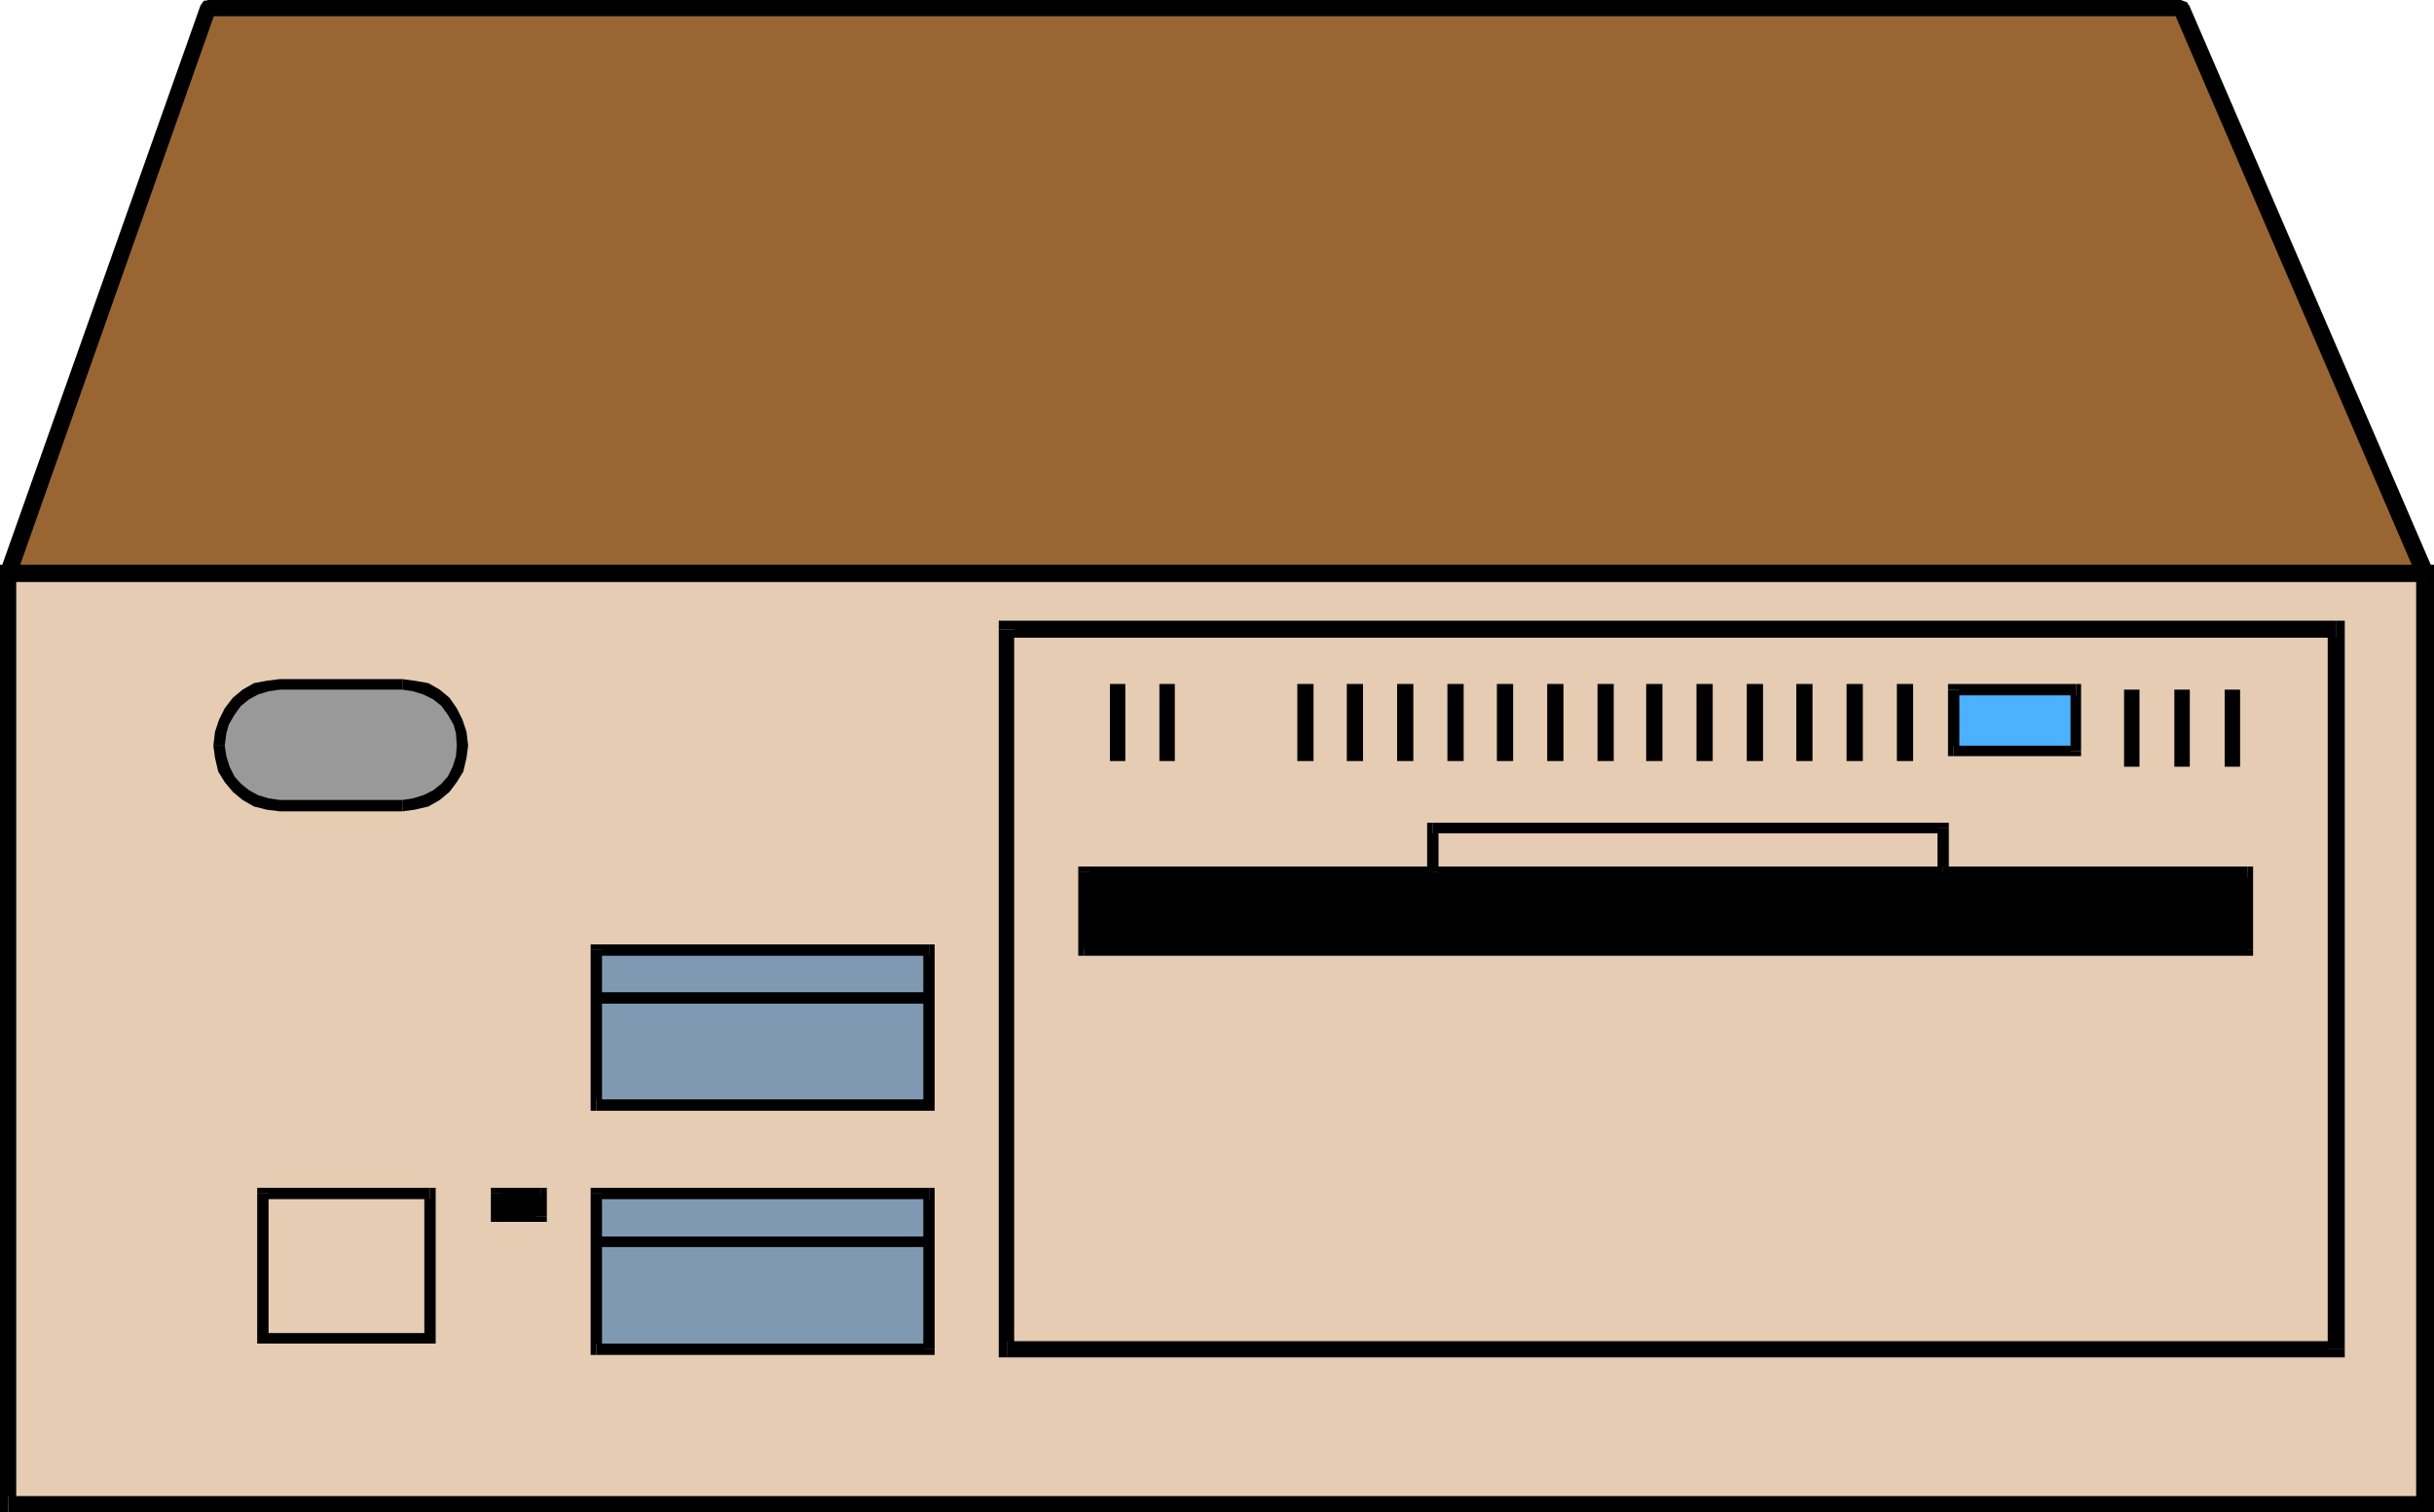 <svg xmlns="http://www.w3.org/2000/svg" width="288" height="178.944" viewBox="0 0 216 134.208"><path d="M404.846 487.329v-82.584H190.358v82.584z" style="fill:#e5ccb2" transform="translate(-189.638 -353.84)"/><path d="m404.846 405.465-.792-.72v82.584h1.584v-82.584l-.792-.792.792.792v-.792h-.792z" style="fill:#000" transform="translate(-189.638 -353.84)"/><path d="m191.078 404.745-.72.72h214.488v-1.512H190.358l-.72.792.72-.792h-.72v.792z" style="fill:#000" transform="translate(-189.638 -353.84)"/><path d="m190.358 486.609.72.72v-82.584h-1.44v82.584l.72.72-.72-.72v.72h.72z" style="fill:#000" transform="translate(-189.638 -353.84)"/><path d="m404.054 487.329.792-.72H190.358v1.44h214.488l.792-.72-.792.72h.792v-.72z" style="fill:#000" transform="translate(-189.638 -353.84)"/><path d="m383.174 354.56 21.672 50.185H190.358l17.712-50.184z" style="fill:#963" transform="translate(-189.638 -353.84)"/><path d="m404.846 405.465.72-1.008-21.672-50.184-1.368.576 21.6 50.184.72-1.08-.72 1.08.432.36h.576l.432-.288v-.648z" style="fill:#000" transform="translate(-189.638 -353.84)"/><path d="m189.638 404.529.72.936h214.488v-1.512H190.358l.72 1.008-.72-1.008-.504.216-.216.576.216.504.504.216z" style="fill:#000" transform="translate(-189.638 -353.84)"/><path d="m208.07 353.84-.648.505-17.784 50.184 1.44.432 17.712-50.184-.72.504.72-.504-.072-.576-.432-.36-.576.072-.288.432z" style="fill:#000" transform="translate(-189.638 -353.84)"/><path d="m383.894 354.273-.72-.432H208.07v1.44h175.104l-.648-.432.648.432.576-.216.216-.504-.216-.504-.576-.216z" style="fill:#000" transform="translate(-189.638 -353.84)"/><path d="M396.926 473.577v-63.864H278.99v63.864z" style="fill:#e5ccb2" transform="translate(-189.638 -353.84)"/><path d="m396.926 410.433-.72-.72v63.864h1.512v-63.864l-.792-.792.792.792v-.792h-.792z" style="fill:#000" transform="translate(-189.638 -353.84)"/><path d="m279.638 409.713-.648.72h117.936v-1.512H278.99l-.72.792.72-.792h-.72v.792z" style="fill:#000" transform="translate(-189.638 -353.84)"/><path d="m278.99 472.857.648.72v-63.864h-1.368v63.864l.72.72-.72-.72v.72h.72z" style="fill:#000" transform="translate(-189.638 -353.84)"/><path d="m396.206 473.577.72-.72H278.99v1.44h117.936l.792-.72-.792.72h.792v-.72zm-7.128-35.424v-6.912H285.83v6.912z" style="fill:#000" transform="translate(-189.638 -353.84)"/><path d="m389.078 431.745-.504-.504v6.912h1.008v-6.912l-.504-.504.504.504v-.504h-.504z" style="fill:#000" transform="translate(-189.638 -353.84)"/><path d="m286.334 431.24-.504.505h103.248v-1.008H285.83l-.504.504.504-.504h-.504v.504z" style="fill:#000" transform="translate(-189.638 -353.84)"/><path d="m285.83 437.649.504.504v-6.912h-1.008v6.912l.504.504-.504-.504v.504h.504z" style="fill:#000" transform="translate(-189.638 -353.84)"/><path d="m388.574 438.153.504-.504H285.83v1.008h103.248l.504-.504-.504.504h.504v-.504z" style="fill:#000" transform="translate(-189.638 -353.84)"/><path d="M272.078 451.905v-13.752h-29.52v13.752z" style="fill:#7f99b2" transform="translate(-189.638 -353.84)"/><path d="m272.078 438.657-.504-.504v13.752h1.008v-13.752l-.504-.504.504.504v-.504h-.504z" style="fill:#000" transform="translate(-189.638 -353.84)"/><path d="m243.062 438.153-.504.504h29.52v-1.008h-29.52l-.504.504.504-.504h-.504v.504z" style="fill:#000" transform="translate(-189.638 -353.84)"/><path d="m242.558 451.4.504.505v-13.752h-1.008v13.752l.504.504-.504-.504v.504h.504z" style="fill:#000" transform="translate(-189.638 -353.84)"/><path d="m271.574 451.905.504-.504h-29.52v1.008h29.52l.504-.504-.504.504h.504v-.504z" style="fill:#000" transform="translate(-189.638 -353.84)"/><path d="M272.078 473.577v-13.824h-29.52v13.824z" style="fill:#7f99b2" transform="translate(-189.638 -353.84)"/><path d="m272.078 460.257-.504-.504v13.824h1.008v-13.824l-.504-.504.504.504v-.504h-.504z" style="fill:#000" transform="translate(-189.638 -353.84)"/><path d="m243.062 459.753-.504.504h29.52v-1.008h-29.52l-.504.504.504-.504h-.504v.504z" style="fill:#000" transform="translate(-189.638 -353.84)"/><path d="m242.558 473.073.504.504v-13.824h-1.008v13.824l.504.504-.504-.504v.504h.504z" style="fill:#000" transform="translate(-189.638 -353.84)"/><path d="m271.574 473.577.504-.504h-29.52v1.008h29.52l.504-.504-.504.504h.504v-.504z" style="fill:#000" transform="translate(-189.638 -353.84)"/><path d="M227.798 472.64v-12.887h-14.832v12.888z" style="fill:#e5ccb2" transform="translate(-189.638 -353.84)"/><path d="m227.798 460.257-.504-.504v12.888h1.008v-12.888l-.504-.504.504.504v-.504h-.504z" style="fill:#000" transform="translate(-189.638 -353.84)"/><path d="m213.47 459.753-.504.504h14.832v-1.008h-14.832l-.504.504.504-.504h-.504v.504z" style="fill:#000" transform="translate(-189.638 -353.84)"/><path d="m212.966 472.137.504.504v-12.888h-1.008v12.888l.504.432-.504-.432v.432h.504z" style="fill:#000" transform="translate(-189.638 -353.84)"/><path d="m227.294 472.64.504-.503h-14.832v.936h14.832l.504-.432-.504.432h.504v-.432z" style="fill:#000" transform="translate(-189.638 -353.84)"/><path d="m225.35 425.337 1.008-.144 1.08-.288.936-.504.792-.648.648-.72.432-.936.288-1.08.144-1.008-.144-1.152-.288-.936-.432-.936-.648-.864-.792-.648-.936-.504-1.08-.288-1.008-.144h-10.872l-1.08.144-1.08.288-.864.504-.792.648-.648.864-.504.936-.288.936-.144 1.152.144 1.008.288 1.08.504.936.648.72.792.648.864.504 1.08.288 1.08.144z" style="fill:#999" transform="translate(-189.638 -353.84)"/><path d="m230.174 420.009-.072.936-.288.936-.432.864-.576.648-.72.576-.864.432-.936.288-.936.144v1.008l1.08-.144 1.224-.288 1.008-.576.864-.72.648-.864.576-.936.288-1.224.144-1.08zm0 0h1.008zm-4.824-4.969.936.145.936.288.864.432.72.576.576.792.504.864.216.792.072 1.08h1.008l-.144-1.224-.36-1.08-.504-1.008-.648-.936-.864-.72-1.008-.576-1.224-.216-1.08-.144z" style="fill:#000" transform="translate(-189.638 -353.84)"/><path d="M214.478 415.04h10.872v-.935h-10.872zm-4.896 4.969.144-1.08.216-.792.504-.864.576-.792.72-.576.792-.432.936-.288 1.008-.144v-.936l-1.152.144-1.152.216-1.008.576-.864.72-.72.936-.504 1.008-.36 1.08-.144 1.224zm0 0h-1.008z" style="fill:#000" transform="translate(-189.638 -353.84)"/><path d="m214.478 424.833-1.008-.144-.936-.288-.792-.432-.72-.576-.576-.648-.432-.864-.288-.936-.144-.936h-1.008l.144 1.08.288 1.224.576.936.72.864.864.72 1.008.576 1.152.288 1.152.144zm10.872 0h-10.872v1.008h10.872z" style="fill:#000" transform="translate(-189.638 -353.84)"/><path d="M362.078 427.353v3.888H316.79v-3.888z" style="fill:#e5ccb2" transform="translate(-189.638 -353.84)"/><path d="m362.078 431.745.504-.504v-3.888h-1.008v3.888l.504-.504v1.008h.504v-.504z" style="fill:#000" transform="translate(-189.638 -353.84)"/><path d="m316.286 431.24.504.505h45.288v-1.008H316.79l.504.504h-1.008v.504h.504z" style="fill:#000" transform="translate(-189.638 -353.84)"/><path d="m316.79 426.849-.504.504v3.888h1.008v-3.888l-.504.432v-.936h-.504v.504z" style="fill:#000" transform="translate(-189.638 -353.84)"/><path d="m362.582 427.353-.504-.504H316.79v.936h45.288l-.504-.432h1.008v-.504h-.504z" style="fill:#000" transform="translate(-189.638 -353.84)"/><path d="M288.782 414.537v6.84z" style="fill:#e5ccb2" transform="translate(-189.638 -353.84)"/><path d="M288.782 421.377h.72v-6.84h-1.368v6.84z" style="fill:#000" transform="translate(-189.638 -353.84)"/><path d="M293.174 414.537v6.84z" style="fill:#e5ccb2" transform="translate(-189.638 -353.84)"/><path d="M293.174 421.377h.72v-6.84h-1.368v6.84z" style="fill:#000" transform="translate(-189.638 -353.84)"/><path d="M305.486 414.537v6.84z" style="fill:#e5ccb2" transform="translate(-189.638 -353.84)"/><path d="M305.486 421.377h.72v-6.84h-1.44v6.84z" style="fill:#000" transform="translate(-189.638 -353.84)"/><path d="M309.878 414.537v6.84z" style="fill:#e5ccb2" transform="translate(-189.638 -353.84)"/><path d="M309.878 421.377h.72v-6.84h-1.44v6.84z" style="fill:#000" transform="translate(-189.638 -353.84)"/><path d="M314.342 414.537v6.84z" style="fill:#e5ccb2" transform="translate(-189.638 -353.84)"/><path d="M314.342 421.377h.72v-6.84h-1.44v6.84z" style="fill:#000" transform="translate(-189.638 -353.84)"/><path d="M318.806 414.537v6.84z" style="fill:#e5ccb2" transform="translate(-189.638 -353.84)"/><path d="M318.806 421.377h.72v-6.84h-1.44v6.84z" style="fill:#000" transform="translate(-189.638 -353.84)"/><path d="M323.198 414.537v6.84z" style="fill:#e5ccb2" transform="translate(-189.638 -353.84)"/><path d="M323.198 421.377h.72v-6.84h-1.44v6.84z" style="fill:#000" transform="translate(-189.638 -353.84)"/><path d="M327.662 414.537v6.84z" style="fill:#e5ccb2" transform="translate(-189.638 -353.84)"/><path d="M327.662 421.377h.72v-6.84h-1.44v6.84z" style="fill:#000" transform="translate(-189.638 -353.84)"/><path d="M332.126 414.537v6.84z" style="fill:#e5ccb2" transform="translate(-189.638 -353.84)"/><path d="M332.126 421.377h.72v-6.84h-1.44v6.84z" style="fill:#000" transform="translate(-189.638 -353.84)"/><path d="M336.446 414.537v6.84z" style="fill:#e5ccb2" transform="translate(-189.638 -353.84)"/><path d="M336.446 421.377h.72v-6.84h-1.44v6.84z" style="fill:#000" transform="translate(-189.638 -353.84)"/><path d="M340.91 414.537v6.84z" style="fill:#e5ccb2" transform="translate(-189.638 -353.84)"/><path d="M340.91 421.377h.72v-6.84h-1.44v6.84z" style="fill:#000" transform="translate(-189.638 -353.84)"/><path d="M345.374 414.537v6.84z" style="fill:#e5ccb2" transform="translate(-189.638 -353.84)"/><path d="M345.374 421.377h.72v-6.84h-1.44v6.84z" style="fill:#000" transform="translate(-189.638 -353.84)"/><path d="M349.766 414.537v6.84z" style="fill:#e5ccb2" transform="translate(-189.638 -353.84)"/><path d="M349.766 421.377h.72v-6.84h-1.44v6.84z" style="fill:#000" transform="translate(-189.638 -353.84)"/><path d="M354.23 414.537v6.84z" style="fill:#e5ccb2" transform="translate(-189.638 -353.84)"/><path d="M354.23 421.377h.72v-6.84h-1.44v6.84z" style="fill:#000" transform="translate(-189.638 -353.84)"/><path d="M358.694 414.537v6.84z" style="fill:#e5ccb2" transform="translate(-189.638 -353.84)"/><path d="M358.694 421.377h.72v-6.84h-1.44v6.84z" style="fill:#000" transform="translate(-189.638 -353.84)"/><path d="M378.782 415.04v6.84z" style="fill:#e5ccb2" transform="translate(-189.638 -353.84)"/><path d="M378.782 421.88h.72v-6.84h-1.368v6.84z" style="fill:#000" transform="translate(-189.638 -353.84)"/><path d="M383.246 415.04v6.84z" style="fill:#e5ccb2" transform="translate(-189.638 -353.84)"/><path d="M383.246 421.88h.72v-6.84h-1.368v6.84z" style="fill:#000" transform="translate(-189.638 -353.84)"/><path d="M387.71 415.04v6.84z" style="fill:#e5ccb2" transform="translate(-189.638 -353.84)"/><path d="M387.71 421.88h.72v-6.84h-1.368v6.84z" style="fill:#000" transform="translate(-189.638 -353.84)"/><path d="M373.886 420.513v-5.472h-10.872v5.472z" style="fill:#4cb2ff" transform="translate(-189.638 -353.84)"/><path d="m373.886 415.545-.504-.504v5.472h.936v-5.472l-.432-.504.432.504v-.504h-.432z" style="fill:#000" transform="translate(-189.638 -353.84)"/><path d="m363.518 415.04-.504.505h10.872v-1.008h-10.872l-.504.504.504-.504h-.504v.504z" style="fill:#000" transform="translate(-189.638 -353.84)"/><path d="m363.014 420.009.504.504v-5.472h-1.008v5.472l.504.432-.504-.432v.432h.504z" style="fill:#000" transform="translate(-189.638 -353.84)"/><path d="m373.382 420.513.504-.504h-10.872v.936h10.872l.432-.432-.432.432h.432v-.432zm-135.72 41.256v-2.016h-3.96v2.016z" style="fill:#000" transform="translate(-189.638 -353.84)"/><path d="m237.662 460.257-.504-.504v2.016h1.008v-2.016l-.504-.504.504.504v-.504h-.504z" style="fill:#000" transform="translate(-189.638 -353.84)"/><path d="m234.206 459.753-.504.504h3.96v-1.008h-3.96l-.504.504.504-.504h-.504v.504z" style="fill:#000" transform="translate(-189.638 -353.84)"/><path d="m233.702 461.265.504.504v-2.016h-1.008v2.016l.504.504-.504-.504v.504h.504z" style="fill:#000" transform="translate(-189.638 -353.84)"/><path d="m237.158 461.769.504-.504h-3.96v1.008h3.96l.504-.504-.504.504h.504v-.504z" style="fill:#000" transform="translate(-189.638 -353.84)"/><path d="M242.558 442.4h29.52z" style="fill:#7f99b2" transform="translate(-189.638 -353.84)"/><path d="M272.078 442.4v-.503h-29.52v1.008h29.52z" style="fill:#000" transform="translate(-189.638 -353.84)"/><path d="M242.558 464h29.52z" style="fill:#7f99b2" transform="translate(-189.638 -353.84)"/><path d="M272.078 464v-.431h-29.52v.936h29.52z" style="fill:#000" transform="translate(-189.638 -353.84)"/></svg>
